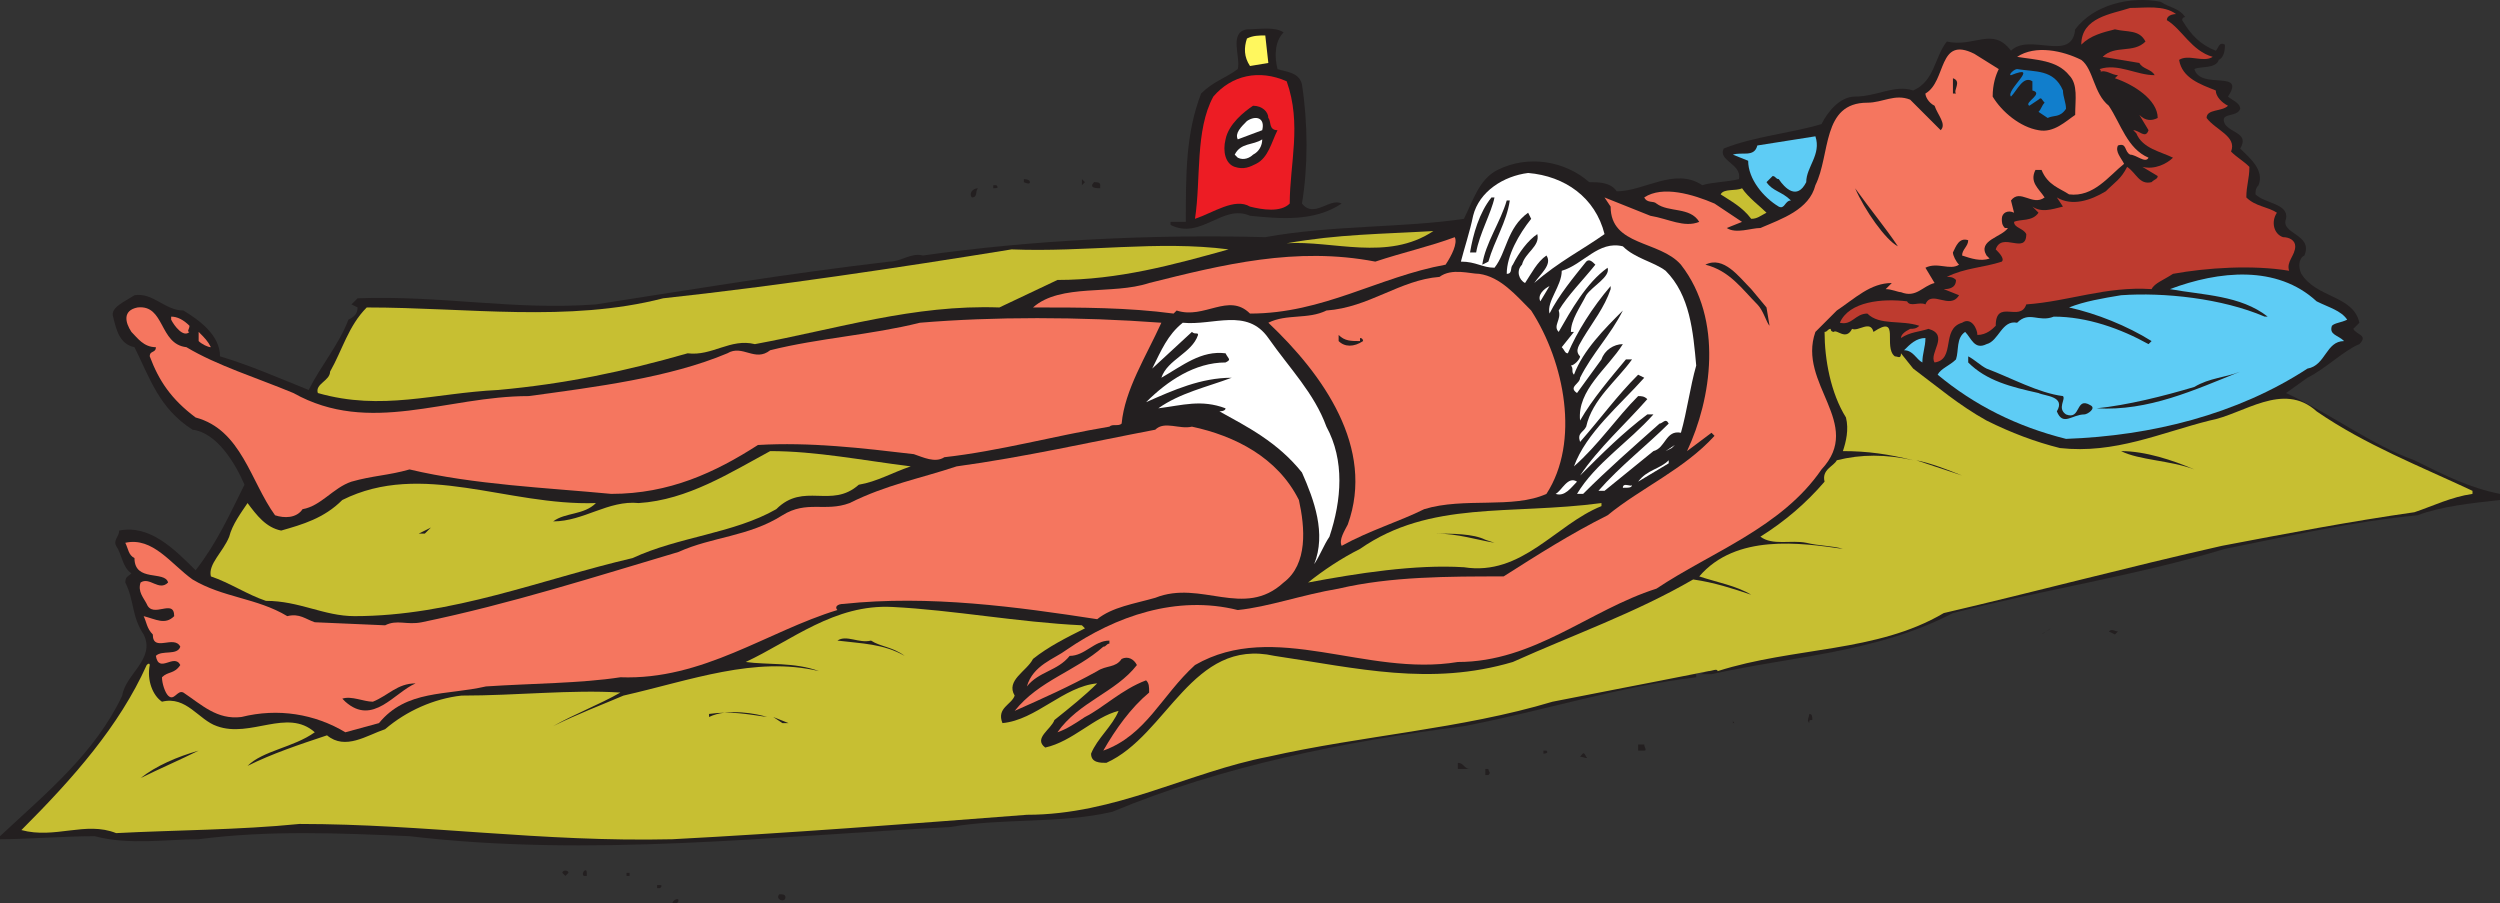 <svg xmlns="http://www.w3.org/2000/svg" width="613.5" height="221.7"><rect width="100%" height="100%" fill="#333333" stroke="none"/><path fill="#231f20" fill-rule="evenodd" d="M415.5 165.45h.75v.75c-18.75 2.25-37.5 8.25-57 12-29.25 3.75-59.25 9.75-86.25 21-12.75 3-27 1.5-39.75 3.75-43.5 2.25-88.5 7.5-132.75 2.25-17.25-.75-34.5-1.5-51.75.75-7.5 0-17.25 1.5-25.5-.75-7.5 0-16.5.75-23.25.75v-.75c11.25-10.5 23.25-20.25 30-34.5.75-5.25 8.25-9 5.25-15-3-4.5-2.25-8.25-4.5-12.75 0-1.5.75-1.5 1.5-2.25-2.25-1.5-2.25-4.5-3.75-6.75-.75-1.5.75-2.25.75-3.75 7.5-1.5 13.5 4.5 18.75 9.75 5.25-6.75 8.25-13.5 12-21-2.25-5.25-6.75-12.75-12.75-13.5C39 100.2 36.75 92.7 33 85.2c-3.75-.75-4.5-4.5-5.25-7.5-.75-2.25 3-3.75 5.25-5.25 4.5-.75 7.5 3.75 12 3.75 3.75 2.25 9 6 9 11.25 7.5 2.25 14.25 5.25 21.75 8.25 3-6 7.5-11.25 9.75-17.25 1.5-.75 2.25-1.5 2.25-3l-1.5-.75 1.5-1.5c21-.75 38.25 3 58.5 1.5 24-3.75 46.5-7.5 72-10.5 3 0 5.25-2.25 8.25-1.5 26.25-3.75 56.25-5.25 84-4.5 16.5-3 33.75-2.25 48.75-4.5 2.25-4.5 3.75-9.75 8.25-12 7.5-3.75 16.5-2.25 22.5 3 2.25 0 5.25 0 6.75 2.25 6.75 0 14.25-6 21-1.5 2.25-.75 6-.75 9-1.5.75-3.75-5.25-4.5-3.75-7.5 7.5-3 16.5-3.75 24-6 1.5-3 4.5-6.75 8.25-6.75 5.25 0 9.75-3 14.25-1.5 5.25-2.25 5.25-8.25 8.25-12 6.75 1.5 11.25-3.75 15.75 2.25 4.5-4.5 15 3 15.75-5.25 4.5-6 13.5-8.25 21-6.75 2.25 1.5 4.5 1.5 6 3.75-.75 0-.75.75-.75.75 2.25 3.75 4.5 6 8.25 7.5.75-.75.75-2.25 2.25-1.5 0 .75 0 3-1.5 3.75-.75 2.25-4.5 1.5-6 2.25 1.5 5.25 12.75 0 8.25 6.75.75.75 3 1.5 3 3-.75 2.25-5.25.75-3.75 3.75 1.5 2.25 6 2.25 3.75 6 2.25 2.25 6 5.25 4.5 9-.75.75-.75 1.5-.75 2.25 2.25 2.25 8.25 2.25 7.5 6-1.5 3.75 6.75 3.75 4.5 9-1.5.75-1.5 3-.75 4.5 3.75 6 12.75 5.25 14.25 12l-1.5 1.5c.75 1.5 3.75 1.5 1.5 3.75-3.75 1.5-8.25 6-12.75 8.25L561 96.45c11.25 5.25 21 12.75 31.5 16.5 7.5 3.75 13.5 6.75 21 8.25v1.5c-6.75.75-14.25 1.5-20.25 3.75-15.75 1.5-32.25 5.25-47.25 8.25-22.5 6.75-43.5 9.75-66.75 15.75-18.75 9.75-39 10.5-59.25 15h-3c.75 0 1.5-.75 2.25-.75"/><path fill="#c7bf32" fill-rule="evenodd" d="M419.25 164.7c.75 0 2.25-.75 2.25 0 18.75-6 39-4.5 55.5-14.25 22.5-5.25 45-11.25 68.25-16.5 15.75-3 31.5-6 47.25-8.25 4.5-1.5 9-3.75 14.25-4.5v-.75c-12.75-6-26.25-11.25-38.25-19.5-8.25-7.5-18 .75-26.25 2.25-12 3-23.25 8.25-36.75 6.75-6-1.5-12-3.75-18-6.75-6.75-3.75-12-8.25-18-12.75l-3-3.75c0 1.5-.75.75-1.5.75-3-2.25 1.5-10.5-5.25-6-.75-3-3.75 0-5.25-.75-1.5 3-3.75 0-4.5.75 0 0-.75 0-.75-.75-.75 0-.75.75-1.5.75 0 6.75 1.5 15 5.25 21 .75 3 0 6-.75 8.25 6 0 11.25.75 17.25 2.25-6.75-1.5-12.75-1.5-18.75 0-.75 1.5-3.75 2.25-3 5.25-4.5 5.25-9.75 9.75-15.75 13.5 3 2.25 7.5.75 11.25 1.5 3 .75 6.75.75 9 1.5-10.5-1.5-26.25-3.75-35.25 6.75 4.5 1.5 9 2.25 12.75 4.5-4.5-1.5-9-3-14.25-3.75-14.25 8.25-29.25 13.5-44.25 20.25-20.25 6-38.25 1.5-58.5-1.5-20.25-4.5-26.25 19.5-41.25 26.25-1.5 0-3.75 0-3.75-2.25 1.5-3.75 5.25-6.75 6.75-10.5-6 1.5-11.25 7.5-18 9-3-2.25 1.5-4.5 2.25-6.75 3.75-3 7.5-6 10.5-9-8.25.75-15 9-23.25 9.75-1.5-3.75 2.25-4.5 3-6.75-2.25-3.75 3-6 4.5-9 3.75-3 8.25-5.25 12.75-7.5l-.75-.75c-15.75-.75-31.5-3.75-46.5-4.5-14.25-.75-24.75 8.25-36 13.5 5.25.75 12 0 18 2.25-15.75-3.75-31.5 2.25-48 6-5.25 2.25-11.25 4.5-17.25 7.5 5.25-3 11.25-5.25 16.5-8.25-12-.75-25.5.75-39 .75-6.75.75-13.5 3.75-18.75 8.25-4.5 1.5-9.75 5.25-14.25 1.5-6.75 2.25-13.5 4.5-19.5 7.5 3.75-3.75 11.25-4.5 16.5-8.25-6.75-6-15.75 1.5-24-1.5-4.5-1.5-7.5-7.5-13.5-6-2.25-1.5-3.75-5.25-3-9 0 0 0-.75-.75 0-6.75 15-18 27.75-30.75 40.5 8.25 2.25 15.75-2.25 23.25.75 14.25-.75 30-.75 45-2.25 30.75 0 59.25 4.5 91.5 3.75 28.5-1.5 57.75-3.75 87-6 21.75 0 39.75-10.5 59.25-14.25 23.25-5.25 47.25-6.75 69.75-13.5 11.25-2.25 23.25-4.5 34.5-6.75"/><path fill="#be3b2f" fill-rule="evenodd" d="M534 3.45s-2.25 0-2.25 1.5c3.75 2.25 6 7.5 11.25 9-2.25 1.5-6-.75-8.25.75.75 4.5 5.25 6 9 7.5 0 1.5 1.5 3 3 3.75-1.5 1.5-5.25.75-5.25 3 2.25 3 7.5 4.5 6 8.25 1.5 1.5 3 2.25 4.5 3.75 0 3-.75 4.5-.75 7.5 2.25 2.25 5.25 2.25 7.5 3.75-1.5 2.25-.75 5.25 1.5 6 1.5 0 3 .75 3 2.25 0 2.25-2.25 3.75-1.5 6-9-1.5-20.25-.75-28.5.75-2.25 1.5-4.5 2.25-5.25 3.75-11.25-.75-20.25 3-30.75 3.75-1.5 4.5-7.5-1.5-7.5 5.25-.75.75-2.25 2.25-4.5 2.25 0-1.5-1.5-4.5-3.75-3-5.25 1.5-1.5 9-6.75 9.75-1.5-2.25 3.75-6.75-1.5-8.25-2.25.75-4.5.75-6.75 2.25 0-.75.75-1.5 2.25-2.25.75 0 1.5 0 2.25-.75-4.5-1.5-9.75 0-12.75-3-3 0-3.75 3-6.75 2.25 2.25-5.25 10.5-6 16.5-5.25.75 1.5 3 0 4.5.75 1.5-3.75 6 1.5 8.25-2.25l-3.75-1.5c.75 0 3 0 3-2.25-.75-.75-1.5-.75-2.25-.75 4.5-2.25 9-2.25 13.5-3.75.75-.75-.75-2.25-1.5-3 1.5-4.5 7.5 1.5 7.5-3.75-.75-1.5-3-1.5-3-3 1.5-.75 4.5 0 6-2.25l-1.5-1.5c2.25 1.5 4.5.75 7.5 0l-1.5-2.25c3.75 2.25 8.25.75 12-1.5 2.25-2.25 3.75-3 5.25-6 2.25 1.5 3 4.5 6 3.75.75-.75 1.5-.75 1.5-1.5l-3.75-2.25c3 .75 6-.75 7.5-2.25-3-1.5-7.5-2.25-9-6l-.75-.75c1.5 0 3 2.25 3.75 0L525 28.2c1.5 1.5 3 1.5 4.5.75 0-4.5-6-8.25-10.5-9.75l.75-.75c-1.5 0-3-1.5-4.5-.75.75 0 0-.75 0-.75 4.5-1.5 9 1.5 13.5 1.5-.75-1.5-3-1.5-3.75-3l-9-1.5c3-3 7.5-.75 10.5-3.75-1.5-3-4.5-2.25-7.5-3-3 .75-6 1.5-8.25 3.75 0-6.75 7.5-7.5 12-9 3.75 0 8.25-.75 11.25 1.5"/><path fill="#231f20" fill-rule="evenodd" d="M315 7.95c-2.25 2.25-2.25 6-1.5 9 2.25.75 5.25.75 6 3.75 1.5 9.75 1.5 20.25 0 29.25 3 3.75 6.75-1.5 9.75 0-6.75 4.5-15 3.75-22.5 3-6.75-3-12 6-19.5 2.25v-.75H291c0-12 0-21.75 3.75-31.5 3-3 6-3.75 9-6 .75-3-2.25-9 2.25-9.75 3 0 6.75-.75 9 .75"/><path fill="#fff75e" fill-rule="evenodd" d="m311.25 15.45-4.5.75c-1.5-2.25-1.5-4.5-.75-6.75 1.5-.75 3-.75 4.5-.75l.75 6.75"/><path fill="#f5765f" fill-rule="evenodd" d="M490.5 16.95c-.75 1.5-1.5 3.75-1.5 6.75 2.25 3.75 6.75 7.5 11.25 8.25 3.75.75 6.75-2.25 9-3.75 0-3.75.75-7.5-1.5-9.75-3-3.75-8.25-3.75-12.75-4.5 4.5-3 11.25-1.5 15.75.75 3 2.25 3 8.25 6.75 11.25 3 4.5 4.5 10.5 9.75 12.75-.75 1.5-3-.75-4.5-.75-1.5-.75-.75-3-3-2.25-.75 1.5.75 3 1.5 4.5-3.75 3-7.5 8.25-13.5 7.5-2.25-1.5-5.25-2.25-6.75-6h-1.5c-1.5 3 .75 4.5 2.25 6.75-3 2.25-6-2.25-8.25.75l.75 3c-1.5-.75-3 0-3 1.5 0 .75 0 1.5.75 2.25h.75c-1.5 2.25-7.5 3-5.25 6.75l.75.75c-2.25.75-4.5 0-6.75-.75 0-1.5 1.5-2.25 1.5-3.75-2.25-.75-3 1.5-3.75 3 0 .75.75 2.25 1.5 3-2.25 1.5-5.25-.75-8.25.75l2.25 3.75c-3 .75-4.5 3.75-8.25 2.25-.75 0-2.25-.75-3.75-.75l1.5-1.5c-5.25 0-9 3.75-13.5 6.75l-5.25 5.25c-4.5 12.75 12 22.5 1.5 33.75-9.75 14.25-27 20.25-40.5 29.25-16.5 5.25-30 18-48.75 18-22.5 3.75-45-10.5-64.5.75-8.25 7.5-12 17.25-22.5 21 3-5.25 6.75-10.5 11.25-14.25 0-1.5 0-2.25-.75-3-6 2.25-10.5 6.75-15 9-2.25 1.5-4.5 3-6.75 3.75 5.25-7.5 14.25-9.75 19.5-16.5-.75-1.5-2.25-2.25-3.75-1.5-1.5 2.25-3.75 1.5-6 3-6.75 3.75-13.5 6.75-20.25 9.75 6-7.5 15-9.75 21.75-15.75.75 0 .75-.75 1.5-.75v-.75c-3.75 0-6 3.75-9.75 3.75-3 3.75-7.5 3.75-10.5 7.5 1.5-5.25 6.75-6.75 9.75-9 12-8.25 27-13.5 42-9.75 7.5-.75 15.75-3.75 24.75-5.25 12.75-3 27-3 40.5-3 8.25-5.25 16.5-10.5 25.5-15 8.25-6.75 18.75-11.25 26.25-19.5l-.75-.75-6 4.5c6-12.75 9-32.25-1.5-45.75-5.25-6-17.25-4.5-17.25-14.25l-1.5-2.25 11.25 4.5c4.5.75 8.25 3 12 1.5-2.25-3.75-7.5-2.25-10.5-4.5-.75-.75-2.25 0-3-1.5 4.5-3 12-.75 17.25 1.5l6.75 4.5-3.75 1.5c2.25 1.5 6 0 8.25 0 5.25-2.25 12-4.5 13.5-10.5 3.75-7.5 1.5-20.25 12.75-20.25 3.75 0 6.75-2.25 10.5-.75l7.5 7.5c1.5-1.5-.75-3.75-1.5-6-1.5-.75-2.25-2.25-2.25-3 5.25-3 3-14.25 12-9.75l6 3.75"/><path fill="#117ecc" fill-rule="evenodd" d="M506.25 22.2c0 1.5.75 3 .75 4.5-1.5 2.25-3 1.5-4.5 2.25l-2.25-1.5c.75-.75.75-1.5 1.5-2.25-.75-.75-.75-1.5-1.5-.75l-2.25 1.5c-1.5-.75 3.75-3 .75-3.75v-2.25c-2.25-1.5-3.75 2.25-5.25 3.75-1.5-1.5 7.5-8.25 0-5.25-.75 0 .75-1.5 1.5-1.5 4.5.75 9 0 11.25 5.25"/><path fill="#ed1c24" fill-rule="evenodd" d="M315.75 19.95c3.75 10.5.75 20.25.75 30-2.25 2.25-6.75 1.5-9.75.75-3.75-2.25-9 1.5-13.5 3 1.5-9.75 0-21.75 4.5-30 4.5-5.25 11.25-6.75 18-3.75"/><path fill="#231f20" fill-rule="evenodd" d="M480 22.95h-.75V19.2c2.25.75 0 3 .75 3.75m-168.75 6c.75.75 0 3 2.25 3-1.5 3-2.25 6.75-5.25 8.25-1.5.75-3 1.5-5.25.75s-3-3.75-2.25-6.75c.75-3.75 4.5-6.75 6.75-8.25 2.25 0 3.75 1.5 3.75 3"/><path fill="#fff" fill-rule="evenodd" d="m309.75 31.95-6 2.25c-.75-1.5.75-3 2.25-4.5 2.25-1.5 4.5-.75 3.75 2.25"/><path fill="#5eccf5" fill-rule="evenodd" d="M445.5 33.45c1.5 4.5-2.25 7.5-2.25 11.25-2.25 4.5-5.25 1.5-6.75-.75-.75 0-.75-.75-1.5-.75l-1.5 1.5c1.5 2.25 3.75 2.25 6 4.5-1.5 0-1.5 2.25-3 1.5-3.75-2.25-7.5-6.75-7.5-11.25l-3.75-1.5c2.25-.75 5.25.75 6-2.25 4.5-.75 9.75-1.5 14.25-2.25"/><path fill="#fff" fill-rule="evenodd" d="M307.5 37.95c-.75.75-2.25 1.5-3.75.75l-.75-.75c1.5-3 4.5-2.25 6.75-3.75 0 1.5-.75 3-2.25 3.75m86.25 19.5c-5.25 3.75-11.25 6.75-17.25 12 1.5-2.25 4.5-4.5 3-6.75-2.25 1.5-3.75 4.5-5.25 6.75-1.5-.75-2.25-3-.75-4.5.75-3 4.5-4.5 3.75-7.5-2.25 1.5-4.5 4.5-6 7.5-.75.75 0 2.25-1.5 2.25 0-4.5 3-9.75 6-13.5l-.75-1.5c-5.25 3.75-5.25 9.75-8.25 13.5-3 0-4.5-1.5-8.25-1.5.75-3 2.25-7.5 3-11.25 1.5-6 7.5-9.75 13.5-10.5 9 .75 16.5 6 18.75 15"/><path fill="#231f20" fill-rule="evenodd" d="M265.5 45.45v-1.5l.75.75zm-12.75-.75c0 .75-1.5 0-1.5 0v-.75s1.5 0 1.5.75m17.25.75v.75c-.75 0-3 0-1.5-1.5.75 0 1.5 0 1.5.75m-25.5 0c.75.75 0 .75-.75.75v-.75h.75"/><path fill="#c7bf32" fill-rule="evenodd" d="M433.5 52.2c-1.5.75-2.25 1.5-3.75 1.5-2.25-3-5.25-4.5-7.5-6 .75-1.5 3.75-.75 5.25-1.5 1.5 2.25 4.5 4.5 6 6"/><path fill="#231f20" fill-rule="evenodd" d="M465.75 60.45c-3-1.5-8.25-9-10.5-14.25 3.75 5.25 7.5 9.75 10.5 14.25M240 46.2c-.75.75 0 2.25-1.5 2.25-.75-.75 0-2.25 1.5-2.25m126.75 2.25c-.75 3.75-3.75 9-4.5 13.5h-1.5c.75-4.5 2.25-9.75 5.25-13.5h.75m3.75.75c-.75 5.25-3.75 9.75-5.25 15l-1.5.75c.75-5.25 4.5-10.5 6-15.75h.75"/><path fill="#c7bf32" fill-rule="evenodd" d="M351.75 56.7c-11.25 7.5-24.75 2.25-36 3 12.75-2.25 23.25-2.25 36-3"/><path fill="#f5765f" fill-rule="evenodd" d="M354.75 64.95c-16.5 3-30 12-48 12-5.25-5.25-11.25 1.5-18-.75l-.75.75c-11.25-1.5-22.5-1.5-34.5-1.5 6.75-6 19.5-3 28.5-6 18-4.5 36-9 55.5-5.25 6.75-2.25 13.5-3.75 19.5-6 .75 1.5-.75 4.5-2.25 6.75"/><path fill="#c7bf32" fill-rule="evenodd" d="M301.5 61.2c-13.5 3.75-27 7.5-42 7.5l-14.25 6.75c-21-.75-39.75 5.25-60 9-6-1.5-10.5 3-16.5 2.25-15.75 4.5-30 7.5-46.5 9-15.75.75-28.5 5.25-44.25.75-.75-2.25 3-3 3-5.25 3-5.25 4.5-11.25 9-15.75 24.75 0 49.5 3.75 72.75-2.25 27.75-3 57.75-7.5 85.5-12 18 .75 36-2.25 53.25 0"/><path fill="#fff" fill-rule="evenodd" d="M408.75 66.45c6 6 6.75 15 7.5 23.25-1.5 5.25-2.25 11.25-3.75 16.5-3.75-.75-3.75 3.75-6.75 4.5l-12 9.75h-1.5c5.25-6 12-11.25 17.25-16.5-.75-1.5-1.5 0-2.25 0-6.75 6-12.75 11.25-18.75 17.25H387c4.5-7.5 12.75-12.75 18.75-19.5h-1.5c-6 4.5-11.25 9.75-16.5 15 4.5-6.75 11.25-12.75 16.5-18.75-.75-.75-1.5-.75-2.25-.75-5.25 5.25-9.75 12-15.75 17.25 3-8.25 11.25-15 17.25-21.75l-1.5-.75c-5.25 5.25-9 10.5-14.25 16.5-.75-2.25.75-2.25 1.5-3.75 1.5-6.75 7.5-11.25 11.25-16.5H399c-3.75 4.5-8.25 9.75-11.25 15-.75-7.5 6.75-12.75 10.5-18.75-2.25 0-4.5 1.5-5.25 3.75l-6 8.25c-2.25-1.5.75-2.25.75-3.75 3-6 7.5-10.5 10.5-16.5-4.5 4.5-9.75 9.75-12 15.75-.75-.75 0-1.5-.75-2.25.75 0 2.25-1.5 2.25-2.25-1.5-1.5 0-3 .75-4.5 2.25-3.75 5.25-7.5 6.75-12v-.75c-4.5 5.25-8.25 11.25-10.5 16.5-.75 0-.75-.75-1.5-1.5l3-3.75h-.75c0-3 2.25-6 3.75-9 1.5-2.25 6-4.5 5.25-6.75-5.25 3.75-9 10.5-12 15.75-1.5-1.5.75-3 0-5.25 2.25-3.75 6-7.5 9-11.25-.75-.75-1.5-1.5-2.25-.75-3 3.75-6.75 8.25-9 12.75-.75-3 3-6.75 3-10.5 5.25-1.5 9-7.5 15-6 3 3 7.5 3.75 10.5 6"/><path fill="#231f20" fill-rule="evenodd" d="m433.5 75.45.75 4.5c-.75-.75-1.5-3.75-3-5.25-3.75-3.75-6.75-8.25-12.75-9.75 4.5-2.25 8.25 3 11.25 6l3.75 4.5"/><path fill="#f5765f" fill-rule="evenodd" d="M375.75 76.2c8.25 12.75 12 32.25 3.75 45-8.25 3.75-20.25.75-30 3.75-6 3-13.5 5.25-20.25 9-.75-1.5.75-3.75 1.5-5.25 6.75-18.75-6-36.75-19.5-49.5 4.5-2.25 9.75-.75 14.25-3 10.5-.75 18-7.5 27.75-8.25 3-2.25 7.5-.75 9.75-.75 5.25.75 9 5.25 12.75 9"/><path fill="#5eccf5" fill-rule="evenodd" d="M568.5 73.95c3 1.5 6 2.25 7.5 4.5-1.5.75-3 .75-3.75 1.5-.75 2.25 1.5 2.25 3 3.75-4.5 0-4.5 6-9 6.75C549 101.7 528 106.95 507 107.7c-12-3-22.5-8.25-31.5-15.75.75-1.5 3-2.25 4.5-3.75.75-2.25 0-5.25 2.25-6.75 1.5 1.5 2.25 4.5 5.25 3 3-.75 3.75-6 7.5-5.25 3-3 5.25 0 9-1.5 8.25 0 16.5 3 23.25 6.75l.75-.75c-6-3.75-13.5-6.75-20.25-8.25 3.75-1.5 8.25-2.25 12.75-3 10.5-.75 24.75.75 35.25 5.25h.75c-6.75-5.25-15.75-5.25-24-6.75 12-4.5 26.25-6 36 3"/><path fill="#fff" fill-rule="evenodd" d="M378 73.95c-.75-1.5.75-3 2.25-3.75L378 73.95"/><path fill="#f5765f" fill-rule="evenodd" d="M45.75 85.2C53.25 89.7 63 92.7 72 96.45c18.75 10.5 37.5.75 57.75.75 16.5-2.25 34.5-4.5 48.75-10.5 3.75-2.25 6.75 2.25 10.5-.75 12-3 24.75-3.75 36.75-6.75 18-1.5 39-1.5 59.25 0-3.75 8.25-9 16.5-9.75 24.75-.75.75-2.25 0-3 .75-13.5 2.25-27 6-40.5 7.5-2.25 1.5-5.25 0-7.5-.75-12.75-1.5-25.5-3-38.25-2.25-10.5 6.75-21.75 12-36 12-15.75-1.5-33.75-2.25-49.5-6-5.25 1.5-9 1.5-14.25 3-4.5 1.5-7.5 6-12 6.75-1.5 2.25-4.5 2.25-6.75 1.5-6-8.25-8.25-21-19.5-24-6-4.5-9-9-11.25-15 0-1.5 1.5-.75 1.5-2.25-3 0-4.5-2.25-6-3.75-1.5-2.25-2.25-5.25 1.5-6 6.75-.75 5.25 9 12 9.75"/><path fill="#f5765f" fill-rule="evenodd" d="M46.5 79.95c0 .75-.75 1.5 0 1.5-1.5 1.5-3.75-1.5-4.5-3v-.75c1.5 0 3 .75 4.5 2.25"/><path fill="#fff" fill-rule="evenodd" d="M325.5 104.7c4.5 8.25 3.75 18 .75 27-1.5 2.25-2.25 4.5-3.75 6.75 3-7.5 0-15.75-3-22.5-6-7.5-13.5-11.25-20.25-15 0 0 1.5 0 1.5-.75-6-2.25-10.5-.75-16.5 0 5.25-3.75 12-5.25 18-7.5-7.5 0-14.25 3-21 6 5.25-5.25 12-9.75 19.5-9.75 1.5-.75.75-.75 0-2.25-6-.75-10.5 3-15.75 6 1.5-4.5 7.5-6 9-10.5 0-.75-.75 0-1.5-.75l-9.75 9c2.25-4.5 3.75-8.25 7.5-11.25 7.5.75 15.75-3.75 21 3.75s11.25 13.5 14.25 21.75"/><path fill="#f5765f" fill-rule="evenodd" d="M51.75 85.2c-.75 0-2.25-.75-3-1.5v-2.25c1.5 1.5 2.25 2.25 3 3.75"/><path fill="#231f20" fill-rule="evenodd" d="M333.75 83.7v-.75c.75 0 .75.75.75.75-2.25 1.5-4.5 1.5-6 0v-1.5c1.5 1.5 3 1.5 5.25 1.5"/><path fill="#5eccf5" fill-rule="evenodd" d="M472.5 82.95c0 2.25-.75 3.75-.75 6-1.5-.75-2.25-3-4.5-3 1.5-1.5 3-3 5.25-3"/><path fill="#231f20" fill-rule="evenodd" d="M487.5 90.45c6 2.25 12.75 6 18.75 6.75.75.75-1.5 3 .75 4.5 3.75 1.5 2.25-4.5 6-2.25 1.5.75-.75 2.25-1.5 2.25-3 0-5.25 3-6.75-.75 2.25-3.75-3-3.75-4.5-4.5-6.75-1.5-12.75-3-17.25-7.5v-1.5c1.5.75 3 2.25 4.5 3m62.25.75c-11.25 4.5-22.5 9.75-35.25 9 7.5-.75 16.5-3 24-5.25 3.75-2.25 7.5-2.25 11.25-3.75"/><path fill="#f5765f" fill-rule="evenodd" d="M318.75 122.7c1.5 6.75 2.25 15.75-3.75 20.25-9.75 9-20.25-.75-31.5 3.75-5.25 1.5-10.5 2.25-14.25 5.25-19.5-3-41.25-6-62.25-3.75-1.5 0-2.25.75-1.5 1.5-17.25 5.25-33 17.25-53.25 16.5-9.75 1.5-21.75 1.5-33 2.25-9.75 2.25-19.5.75-26.25 9l-8.25 2.25c-7.5-4.5-16.5-6-25.5-3.75-6 .75-9.75-3-14.25-6-1.5-.75-2.25 2.25-3.75.75-.75-.75-1.5-3-1.5-4.5 1.5-1.5 3-.75 4.5-3-1.5-3-5.25 2.25-6-2.25 1.5-1.5 5.25 0 6-2.25-1.5-3-6.75 1.5-6.75-3-1.5-1.5-1.5-3-2.25-4.5 3 .75 5.25 2.25 7.5 0 0-4.5-5.25.75-6.75-3-.75-1.5-2.25-3-1.5-5.25 2.25-1.5 4.5 2.25 6.75 0-.75-3-8.25 0-8.25-6-1.5-.75-1.5-2.25-2.25-3.75 6.75-1.5 11.25 5.25 16.5 9 7.5 4.5 15.75 4.5 23.25 9 3-.75 4.5.75 6.75 1.5l17.25.75c3-1.5 5.25 0 9-.75 21.75-4.5 42.75-11.25 63-17.25 8.25-3.75 17.25-3.75 25.5-9 6-3.75 10.5-.75 16.5-3 9-4.5 17.25-6 26.25-9 16.5-2.25 33-6 48.75-9 2.25-2.25 6 0 9-.75 10.5 2.25 21 7.5 26.25 18"/><path fill="#fff" fill-rule="evenodd" d="m408.75 110.7 2.25-1.5-.75.75zm0 0"/><path fill="#c7bf32" fill-rule="evenodd" d="M223.5 114.45c-4.5 1.5-8.25 3.75-12.75 4.5-6.75 6-13.5-.75-20.25 6-10.5 6-24 6.75-35.25 12C132.75 142.2 111 151.2 87 151.2c-7.5 0-13.5-3.75-21.75-3.75-4.5-1.5-9-4.5-13.5-6-.75-3 3-6 4.5-9.75.75-3 3-6 4.5-8.25 2.25 3 4.5 6 8.25 6.75 5.25-1.5 10.5-3 15-7.5 19.5-9.75 40.5 1.5 62.25.75-3 3-7.5 2.25-10.5 4.5 7.5 0 13.5-5.25 21-4.5 12-.75 22.5-7.5 32.25-12.75 11.25 0 22.5 2.25 34.5 3.75"/><path fill="#231f20" fill-rule="evenodd" d="M538.5 115.2c-6-2.25-13.5-2.25-18-4.5 6 0 12.75 2.25 18 4.5"/><path fill="#fff" fill-rule="evenodd" d="m409.5 113.7-7.5 4.5c2.25-3 5.25-3 7.5-5.25v.75"/><path fill="#231f20" fill-rule="evenodd" d="m481.5 116.7-11.25-3.75c3.75.75 7.5 2.25 11.25 3.75"/><path fill="#fff" fill-rule="evenodd" d="M387 118.2c-1.5 1.5-3 3.75-5.25 3 1.5-.75 3-4.5 5.25-3m11.25 1.5c0-1.5 2.25 0 2.25-.75 0 .75-.75.75-2.25.75"/><path fill="#c7bf32" fill-rule="evenodd" d="M393 124.2c-11.25 4.5-19.5 17.25-33.75 15-12-.75-26.25 1.5-38.25 3.75 3.75-3 8.25-6 12.75-8.25 17.25-12 36.75-8.25 59.25-11.25v.75"/><path fill="#231f20" fill-rule="evenodd" d="m102.75 130.95 3-1.5-1.5 1.5zm264 2.25c-4.5-.75-9-2.25-14.25-2.25 3.75 0 9 0 12 1.5l2.25.75M501 155.7c.75-.75 1.5-.75 2.25-1.5l-2.25 1.5m18 0-1.5-.75c.75-.75 1.5 0 2.25 0l-.75.75m-297 5.25c-5.25-3-10.5-3-16.5-3.75 2.25-1.5 5.25.75 8.25 0 2.25 1.5 5.25 1.5 8.25 3.75m-19.5 3.75 1.5.75-1.5-.75m-100.5 3c-5.25 2.25-10.5 10.5-17.25 4.5l-.75-.75c2.25-.75 5.25.75 7.5.75 3.75-1.5 6-4.5 10.5-4.5m86.25 8.25c-2.25-.75-9.75-2.25-14.25 0v-.75c5.25-.75 9 0 14.25.75m256.5.75c-.75 0-.75 0-.75.75-.75-.75 0-1.5 0-2.25.75 0 .75.75.75 1.5m-251.25.75-3.75-1.5 2.25 1.5zm231.75-.75c0 .75.75.75 0 .75v-.75m-21.75 6c0 .75.75 1.5 0 1.5H402v-1.5h1.5m-354.75 1.5c-4.5 2.25-9.75 4.5-14.25 6.75 3.75-3 9-5.25 14.25-6.75m330.75 0c.75.75-.75.75-.75.75v-.75h.75m9.75 1.5c.75.75-.75 0-1.5 0 .75-.75.75-1.5 1.5 0m-28.5 3h-3v-1.5c1.5 0 1.5 1.5 3 1.5m4.5 0c0 .75.75.75 0 1.5h-.75v-1.5h.75M139.5 214.2l-.75.75-.75-.75c0-.75 1.5-.75 1.5 0m4.5 0v.75h-.75c-.75-.75.75-2.25.75-.75m10.5.75h-.75v-.75h.75v.75m7.5 2.25c.75 0 0 .75 0 .75h-.75v-.75h.75m30.75 3c0 .75-.75.75-.75.75-.75 0-1.5-.75-.75-1.5.75 0 1.5 0 1.5.75m-26.25.75c0 .75-.75.75-1.5.75 0-.75 1.5-1.5 1.5-.75"/></svg>
